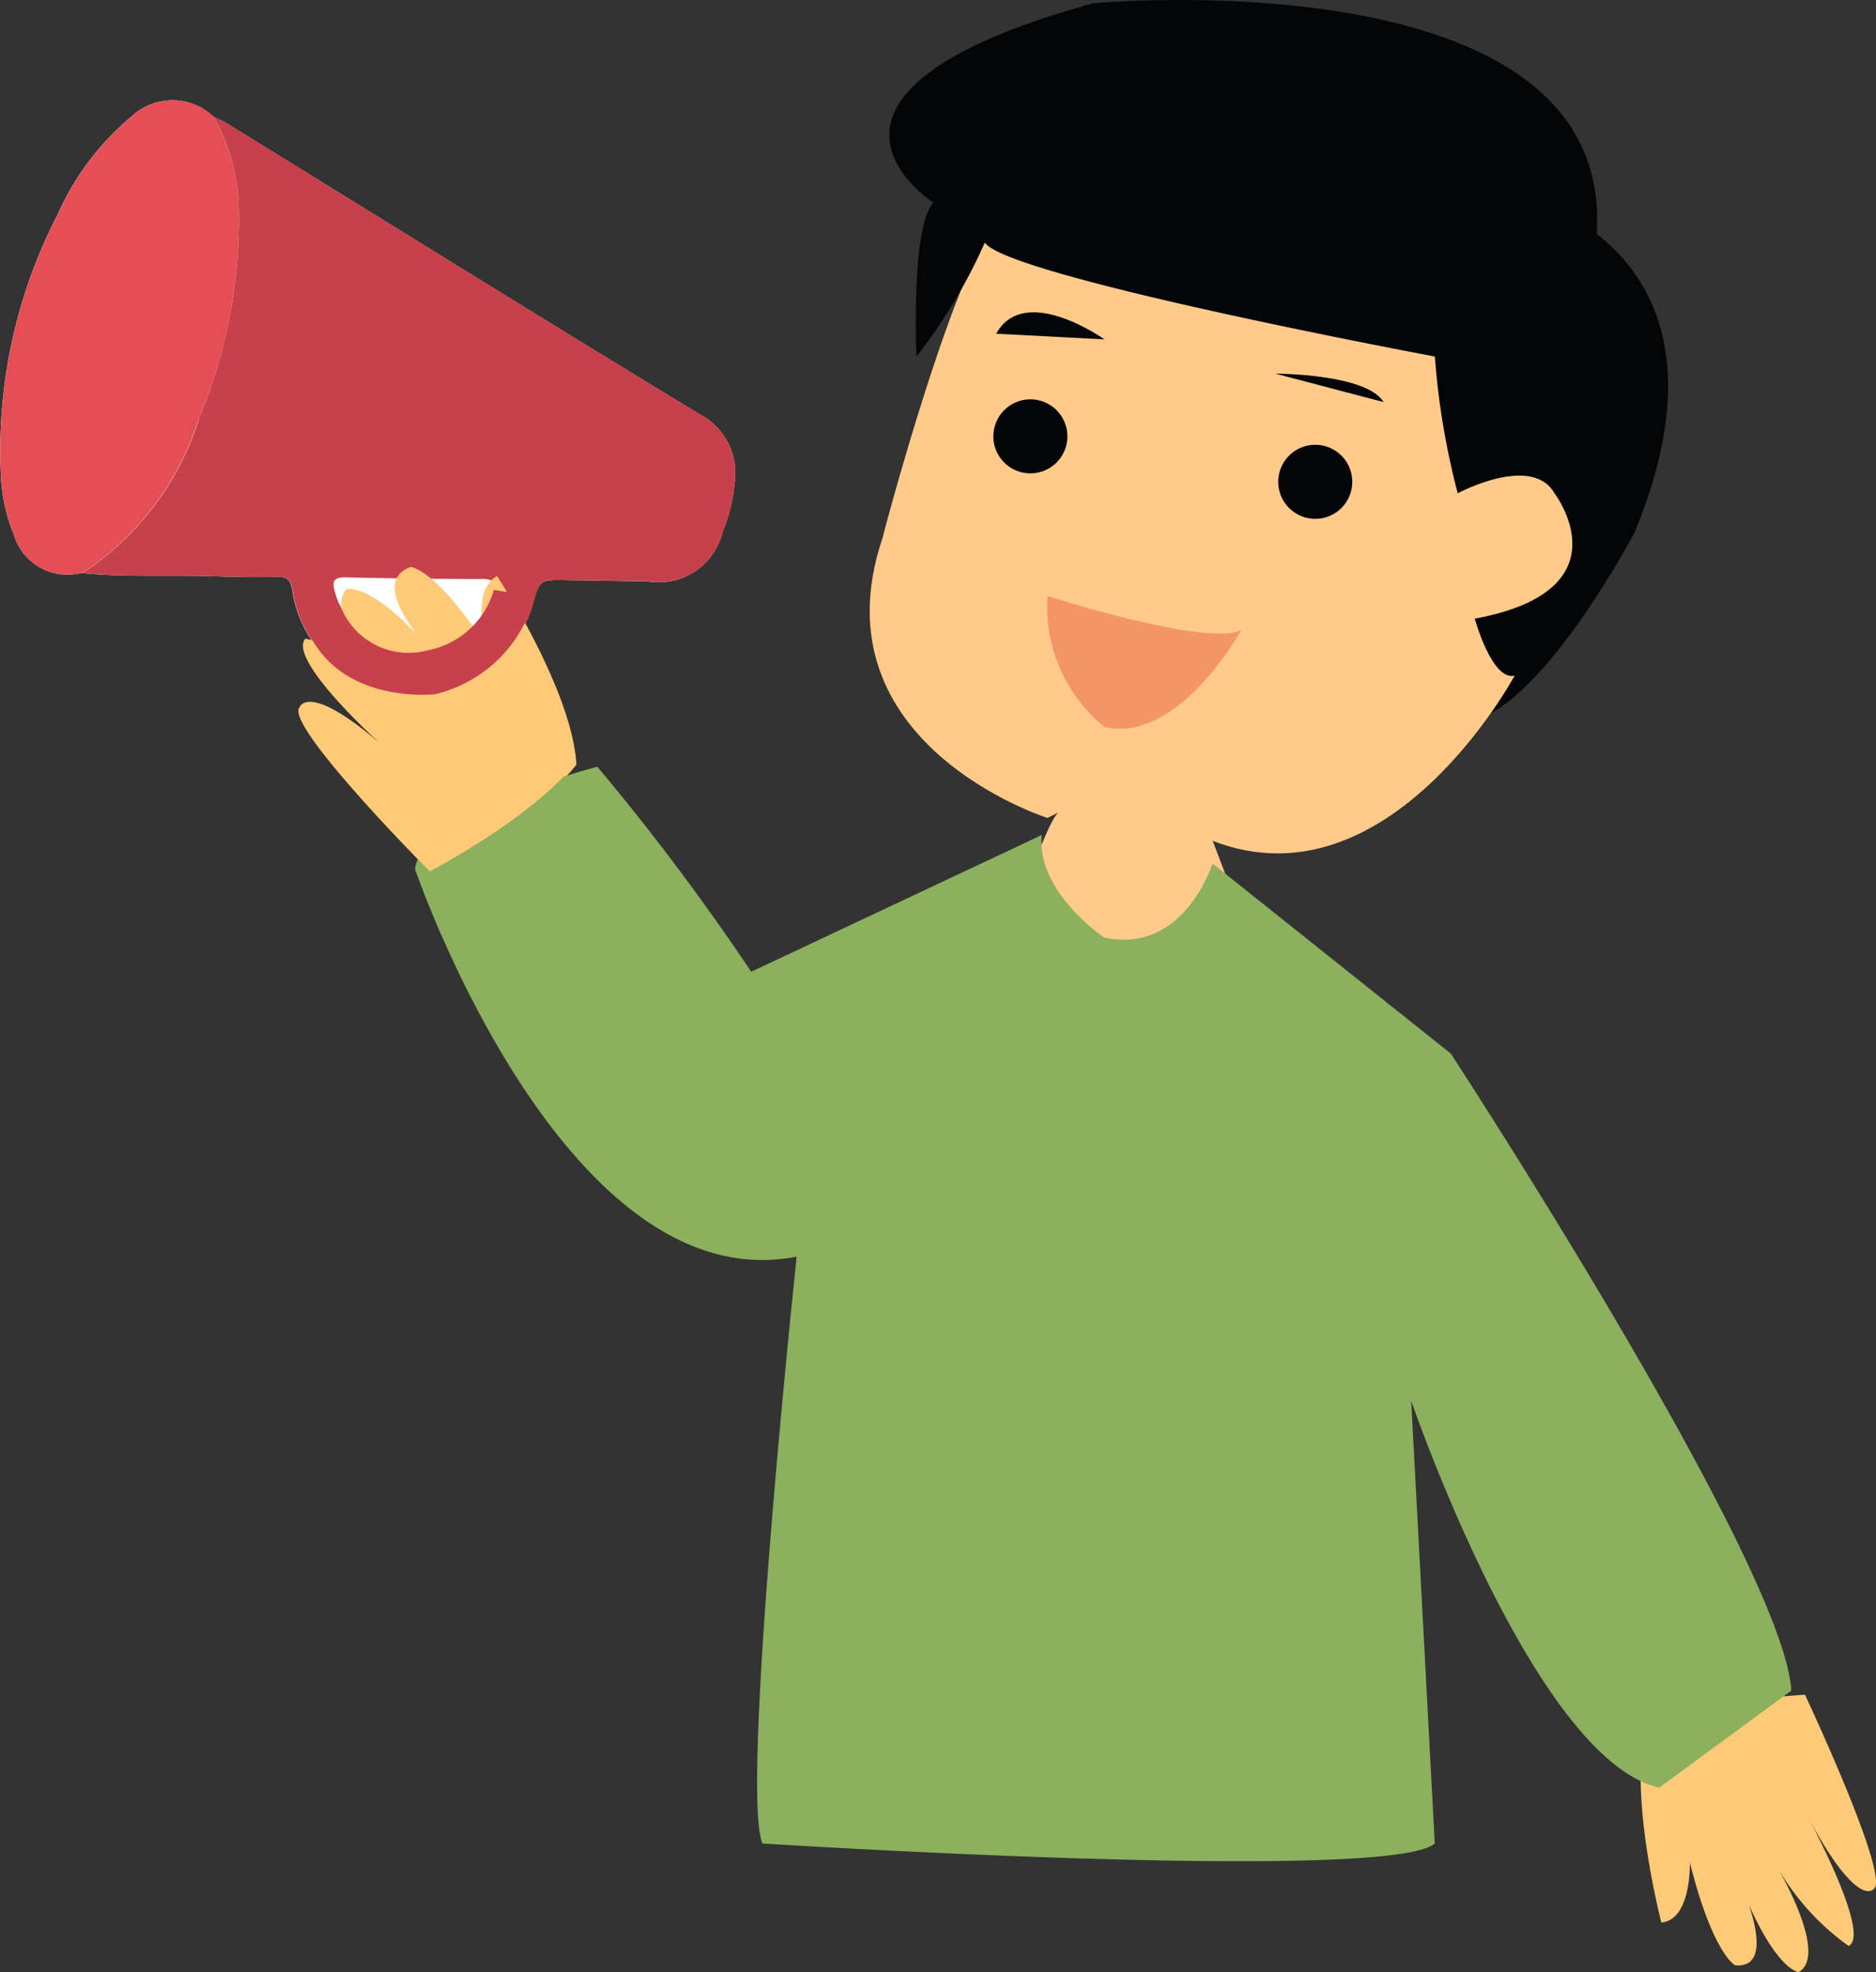 <svg xmlns="http://www.w3.org/2000/svg" xmlns:xlink="http://www.w3.org/1999/xlink" id="Group_233" data-name="Group 233" width="53.98" height="56.749" viewBox="0 0 53.98 56.749"><rect x="0" y="0" width="53.98" height="56.749" fill="#333333" stroke="none"/><defs><clipPath id="clip-path"><rect id="Rectangle_209" data-name="Rectangle 209" width="53.98" height="56.749" fill="none"></rect></clipPath></defs><g id="Group_98" data-name="Group 98" clip-path="url(#clip-path)"><path id="Path_1726" data-name="Path 1726" d="M139.914,139.658s2.515,5.356,1.964,5.594c0,0-.454.582-1.875-2.068,0,0,1.828,3.375,1.165,3.7a7.2,7.2,0,0,1-2.082-2.319s1.533,2.558.647,3.069c0,0-.756-.016-1.843-2.939,0,0,1.413,2.868.01,2.744,0,0-.639-.325-1.3-2.959,0,0,.049,1.653-.821,1.729,0,0-.95-3.669-.449-5.561,0,0,1.22-.785,4.585-.994" transform="translate(-87.976 -90.889)" fill="#ffca77"></path><path id="Path_1727" data-name="Path 1727" d="M120.266,16.7s6.066,1.64,2.787,9.508c0,0-3.115,5.9-5.246,5.41l-.983-6.066Z" transform="translate(-76.028 -10.87)" fill="#040506"></path><path id="Path_1728" data-name="Path 1728" d="M28.47,55.579s-4.209-4.23-3.746-4.722c0,0,.256-.795,2.513,1.216,0,0-2.892-2.553-2.349-3.189a6.386,6.386,0,0,1,2.8,1.376s-2.337-1.869-1.634-2.79c0,0,.749-.333,2.766,2.108,0,0-2.32-2.235-.9-2.757,0,0,.733.034,2.24,2.378,0,0-.585-1.641.244-2.117,0,0,2.126,3.253,2.249,5.387,0,0-.943,1.351-4.18,3.111" transform="translate(-16.067 -30.47)" fill="#ffca77"></path><path id="Path_1729" data-name="Path 1729" d="M75.629,37.849s1.147-3.443,1.476-3.606-.329.163-.329.163-6.721-2.131-4.753-8.032c0,0,2.131-8.2,3.606-9.672L88.252,19l.328,6.065s2.131-1.147,2.787,0c0,0,2.131,2.787-2.295,3.607,0,0,.492,1.8,1.147,1.639,0,0-3.606,6.722-8.688,4.755l1.312,3.442-3.77,2.623Z" transform="translate(-46.637 -10.87)" fill="#ffca8a"></path><path id="Path_1730" data-name="Path 1730" d="M70,92.555c-3.606-.819-7.137-11.132-7.137-11.132l.678,12.738c-1.311,1.148-19.344,0-19.344,0-.655-1.475.983-16.886.983-16.886C38.462,78.586,34.2,66.128,34.2,66.128c.164-1.639,5.245-2.951,5.245-2.951a68.6,68.6,0,0,1,4.427,5.9l8.36-3.934c-.164,1.639,1.8,2.95,1.8,2.95,2.3.492,3.114-2.131,3.114-2.131l6.857,5.47S73.593,86.115,73.8,89.763Z" transform="translate(-22.257 -41.115)" fill="#8bb05e"></path><path id="Path_1731" data-name="Path 1731" d="M86.29,49.1s4.589,1.475,5.573.983c0,0-1.8,3.278-3.934,2.787A4.475,4.475,0,0,1,86.29,49.1" transform="translate(-56.15 -31.951)" fill="#f49567"></path><path id="Path_1732" data-name="Path 1732" d="M83.981,33.962A1.065,1.065,0,1,1,82.916,32.9a1.065,1.065,0,0,1,1.065,1.066" transform="translate(-53.268 -21.409)" fill="#040506"></path><path id="Path_1733" data-name="Path 1733" d="M107.452,37.719a1.065,1.065,0,1,1-1.065-1.066,1.065,1.065,0,0,1,1.065,1.066" transform="translate(-68.542 -23.854)" fill="#040506"></path><path id="Path_1734" data-name="Path 1734" d="M85.2,26.515s-2.3-1.639-3.115-.164" transform="translate(-53.42 -16.749)" fill="#040506"></path><path id="Path_1735" data-name="Path 1735" d="M105.088,30.786s2.623,0,3.114.819" transform="translate(-68.391 -20.035)" fill="#040506"></path><path id="Path_1736" data-name="Path 1736" d="M74.059,10.259s-.164-3.77.492-4.426c0,0-4.919-3.115,4.59-5.738,0,0,15.738-1.475,14.427,7.213,0,0-3.935,5.737-3.935,6.885a21.779,21.779,0,0,1-.657-3.934S76.681,7.964,76.026,6.98a15.5,15.5,0,0,1-1.967,3.279" transform="translate(-47.689 0)" fill="#040506"></path><path id="Path_1737" data-name="Path 1737" d="M2.366,21.866c1.251.124,2.507.05,3.76.09.61.02,1.223.036,1.833.019.288-.009.4.072.449.365a3.52,3.52,0,0,0,3.215,3.016,3.6,3.6,0,0,0,3.62-2.33,1.937,1.937,0,0,0,.077-.236c.207-.733.207-.733.97-.721s1.552.026,2.328.035A1.9,1.9,0,0,0,20.8,20.658a4.561,4.561,0,0,0,.332-1.344,1.91,1.91,0,0,0-1-2.017c-4.546-2.758-9.06-5.568-13.587-8.359-.125-.077-.263-.133-.4-.2a1.713,1.713,0,0,0-2.357-.013,7.726,7.726,0,0,0-2.109,2.782A14.819,14.819,0,0,0,.028,19.123,4.949,4.949,0,0,0,.4,20.76a1.6,1.6,0,0,0,1.818,1.126l.146-.023Z" transform="translate(0 -5.376)" fill="#fff"></path><path id="Path_1738" data-name="Path 1738" d="M10.129,18.313a14.866,14.866,0,0,0,1.147-6.136,5.651,5.651,0,0,0-.717-2.55c.132.066.27.122.4.2,4.526,2.791,9.041,5.6,13.587,8.359a1.911,1.911,0,0,1,1,2.017,4.548,4.548,0,0,1-.332,1.344,1.9,1.9,0,0,1-2.179,1.446c-.776-.008-1.552-.023-2.328-.034s-.762-.012-.969.721a2.017,2.017,0,0,1-.078.235,3.6,3.6,0,0,1-3.62,2.33,3.52,3.52,0,0,1-3.215-3.015c-.052-.294-.16-.374-.449-.366-.61.017-1.223,0-1.833-.018-1.252-.041-2.509.033-3.76-.091a8.28,8.28,0,0,0,3.354-4.442m8.452,5.023c.08-.3.043-.41-.3-.409-1.3,0-2.61-.019-3.915-.047-.327-.007-.43.076-.33.411a2.386,2.386,0,0,0,1.592,1.672,2.422,2.422,0,0,0,2.958-1.628" transform="translate(-4.409 -6.266)" fill="#c6414b" fill-rule="evenodd"></path><path id="Path_1739" data-name="Path 1739" d="M2.366,21.866A8.28,8.28,0,0,0,5.72,17.424a14.868,14.868,0,0,0,1.147-6.136,5.649,5.649,0,0,0-.717-2.55,1.712,1.712,0,0,0-2.357-.014,7.726,7.726,0,0,0-2.109,2.782A14.819,14.819,0,0,0,.028,19.123,4.949,4.949,0,0,0,.4,20.761a1.6,1.6,0,0,0,1.818,1.126l.146-.023Z" transform="translate(0 -5.377)" fill="#e54e54" fill-rule="evenodd"></path><path id="Path_1740" data-name="Path 1740" d="M6.5,47.21l-.146.023L6.5,47.21" transform="translate(-4.134 -30.724)" fill="#4199d7" fill-rule="evenodd"></path><path id="Path_1741" data-name="Path 1741" d="M28.367,55.477s-4.21-4.23-3.746-4.722c0,0,.255-.795,2.513,1.216,0,0-2.892-2.553-2.348-3.19a6.387,6.387,0,0,1,2.8,1.376s-2.336-1.869-1.634-2.79c0,0,.748-.332,2.766,2.108,0,0-2.319-2.235-.9-2.757,0,0,.732.034,2.24,2.378,0,0-.585-1.641.244-2.117,0,0,2.126,3.253,2.248,5.387,0,0-.943,1.351-4.179,3.111" transform="translate(-16 -30.404)" fill="#ffca77"></path><path id="Path_1742" data-name="Path 1742" d="M26.453,49.018a2.1,2.1,0,0,0,2.513,1.324A2.467,2.467,0,0,0,30.884,48.6l1.171.191a3.878,3.878,0,0,1-2.86,2.81s-2.539.3-3.575-1.633Z" transform="translate(-16.673 -31.626)" fill="#c6414b" fill-rule="evenodd"></path></g></svg>